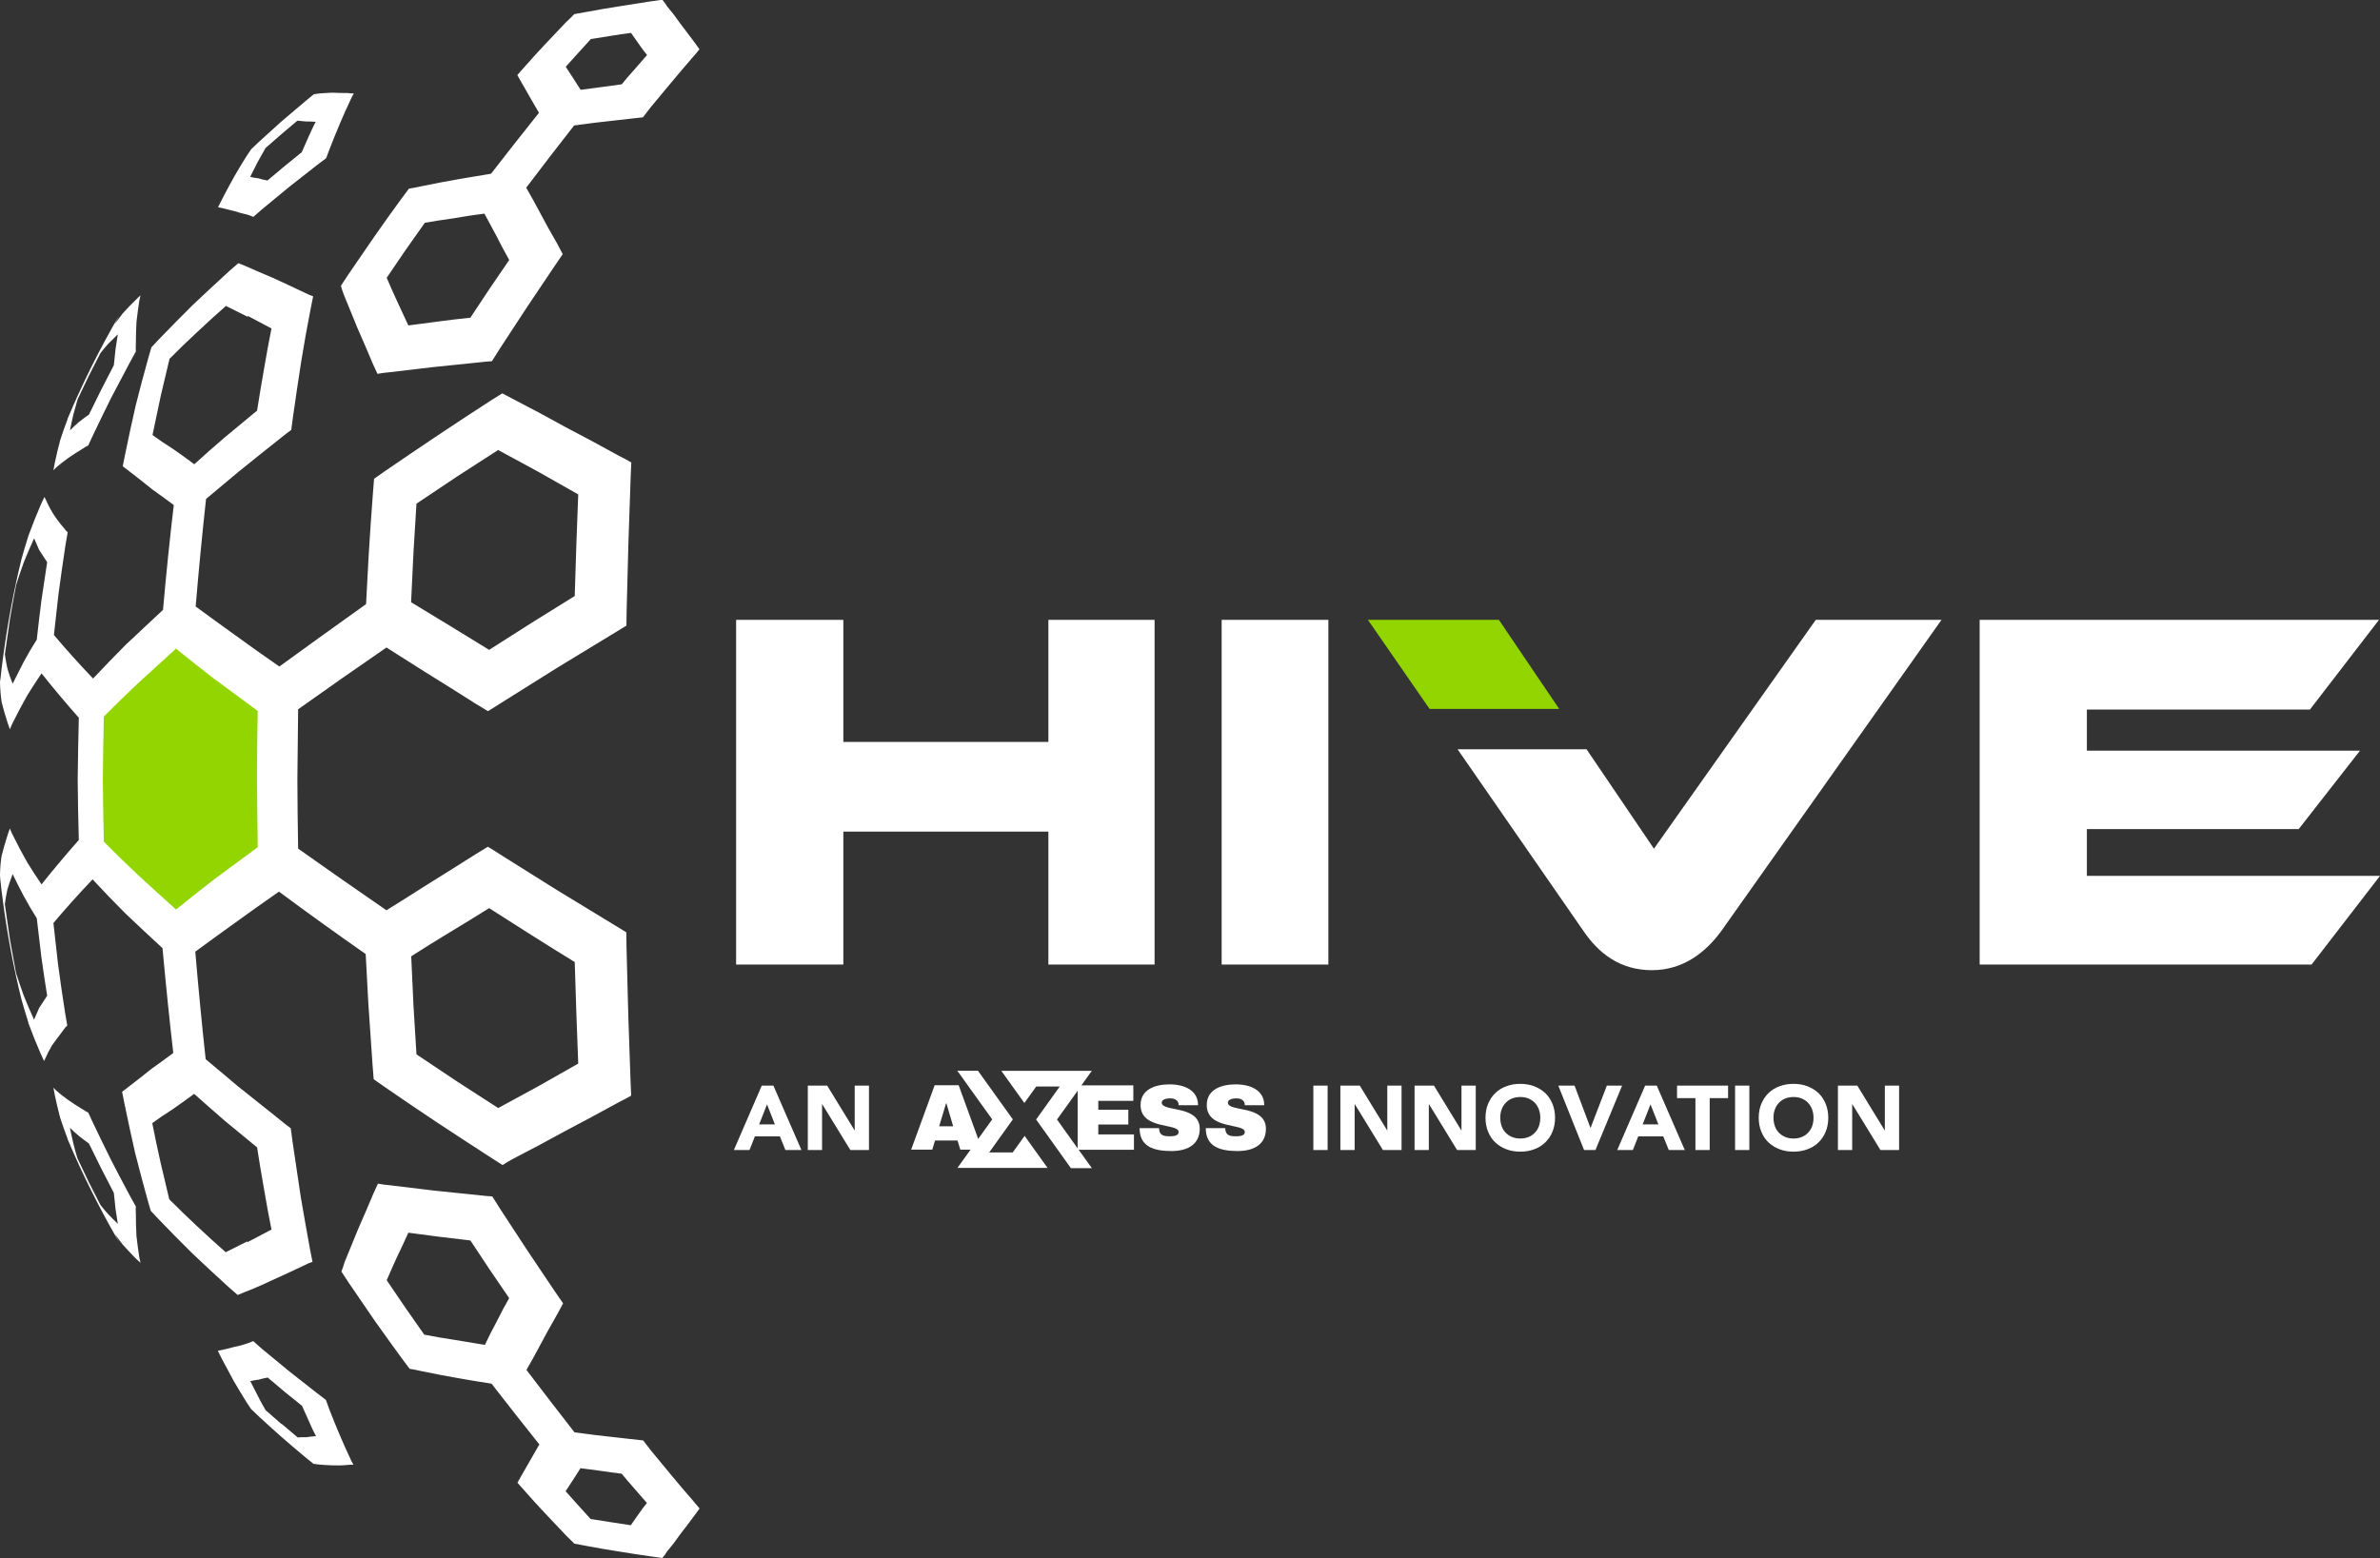 <?xml version="1.0" encoding="UTF-8"?>
<svg xmlns="http://www.w3.org/2000/svg" id="Layer_2" data-name="Layer 2" width="190.24" height="124.57" viewBox="0 0 190.24 124.57">
  <rect x="0" y="0" width="190.24" height="124.57" fill="#333333" stroke="none"/>
  <defs>
    <style>
      .cls-1 {
        fill: #93d500;
      }

      .cls-1, .cls-2 {
        stroke-width: 0px;
      }

      .cls-2 {
        fill: #fff;
      }
    </style>
  </defs>
  <g id="Layer_1-2" data-name="Layer 1">
    <g>
      <g>
        <g>
          <path class="cls-2" d="M60.88,86.8h.94l2.24,5.15h-1.28l-.44-1.09h-2l-.43,1.09h-1.25l2.23-5.15ZM61.31,88.3l-.63,1.6h1.26l-.63-1.6Z"></path>
          <path class="cls-2" d="M64.58,86.8h1.54l2.19,3.58h.01v-3.58h1.14v5.15h-1.49l-2.25-3.67h-.01v3.67h-1.14v-5.15Z"></path>
          <path class="cls-2" d="M104.98,86.8h1.14v5.15h-1.14v-5.15Z"></path>
          <path class="cls-2" d="M107.15,86.8h1.54l2.19,3.58h.01v-3.58h1.14v5.15h-1.49l-2.25-3.67h-.01v3.67h-1.14v-5.15Z"></path>
          <path class="cls-2" d="M113.08,86.8h1.54l2.19,3.58h.01v-3.58h1.14v5.15h-1.49l-2.25-3.67h-.01v3.67h-1.14v-5.15Z"></path>
          <path class="cls-2" d="M118.74,89.37c0-.41.07-.79.21-1.12.14-.33.33-.62.58-.86s.54-.42.88-.54c.34-.13.71-.19,1.11-.19s.77.06,1.11.19c.34.13.63.31.88.54.25.24.44.52.58.86.14.34.21.71.21,1.12s-.07.79-.21,1.12c-.14.34-.33.62-.58.86-.25.24-.54.42-.88.54-.34.13-.71.19-1.11.19s-.77-.06-1.11-.19c-.34-.13-.63-.31-.88-.54s-.44-.52-.58-.86c-.14-.33-.21-.71-.21-1.12ZM119.92,89.37c0,.24.04.47.11.67s.18.38.32.52c.14.15.31.26.51.35.2.08.42.12.66.12s.46-.04.66-.12c.2-.08.37-.2.51-.35.14-.15.25-.32.32-.52s.11-.42.11-.67-.04-.46-.11-.66c-.08-.2-.18-.38-.32-.53-.14-.15-.31-.26-.51-.35-.2-.08-.42-.12-.66-.12s-.46.04-.66.12c-.2.08-.37.2-.51.35-.14.15-.25.32-.32.53-.08.2-.11.42-.11.66Z"></path>
          <path class="cls-2" d="M124.56,86.8h1.3l1.27,3.38h.01l1.3-3.38h1.22l-2.13,5.15h-.91l-2.06-5.15Z"></path>
          <path class="cls-2" d="M131.49,86.8h.94l2.24,5.15h-1.28l-.44-1.09h-2l-.43,1.09h-1.25l2.23-5.15ZM131.93,88.3l-.63,1.6h1.26l-.63-1.6Z"></path>
          <path class="cls-2" d="M135.52,87.8h-1.47v-1h4.08v1h-1.47v4.15h-1.14v-4.15Z"></path>
          <path class="cls-2" d="M138.69,86.8h1.14v5.15h-1.14v-5.15Z"></path>
          <path class="cls-2" d="M140.58,89.37c0-.41.07-.79.21-1.12.14-.33.33-.62.58-.86s.54-.42.88-.54c.34-.13.71-.19,1.11-.19s.77.06,1.11.19c.34.13.63.31.88.54.25.24.44.52.58.86.14.34.21.71.21,1.12s-.07.79-.21,1.12c-.14.34-.33.62-.58.86-.25.24-.54.42-.88.54-.34.13-.71.19-1.11.19s-.77-.06-1.11-.19c-.34-.13-.63-.31-.88-.54s-.44-.52-.58-.86c-.14-.33-.21-.71-.21-1.12ZM141.76,89.37c0,.24.04.47.11.67s.18.38.32.52c.14.15.31.26.51.35.2.08.42.12.66.12s.46-.04.66-.12c.2-.08.37-.2.51-.35.14-.15.25-.32.32-.52s.11-.42.11-.67-.04-.46-.11-.66c-.08-.2-.18-.38-.32-.53-.14-.15-.31-.26-.51-.35-.2-.08-.42-.12-.66-.12s-.46.04-.66.12c-.2.08-.37.2-.51.35-.14.15-.25.32-.32.53-.08.2-.11.42-.11.66Z"></path>
          <path class="cls-2" d="M146.92,86.8h1.54l2.19,3.58h.01v-3.58h1.14v5.15h-1.49l-2.25-3.67h-.01v3.67h-1.14v-5.15Z"></path>
        </g>
        <g>
          <path class="cls-2" d="M83.74,93.39l-1.84-2.57-.95,1.32h-1.88l1.89-2.64-2.79-3.89h-1.65l2.79,3.89-1.12,1.56-1.56-4.29h-1.92l-1.88,5.15h1.69l.22-.73h1.8l.22.73h.82l-1.05,1.46h7.23ZM75.07,90.05l.55-1.83h.03l.54,1.83h-1.12Z"></path>
          <path class="cls-2" d="M87.27,93.39l-1.05-1.46h4.42v-1.23h-2.85v-.79h2.4v-1.18h-2.4v-.71h2.8v-1.24h-4.15l.83-1.16h-7.23l1.84,2.57.95-1.32h1.88l-1.89,2.64,2.78,3.89h1.65ZM84.49,89.51l1.65-2.3v4.61l-1.65-2.31Z"></path>
          <path class="cls-2" d="M95.76,88.28v.09h-1.55v-.03c0-.27-.19-.52-.67-.52s-.68.16-.68.34c0,.77,3,.16,3.04,2.07,0,1.28-.97,1.8-2.27,1.8-1.44,0-2.54-.37-2.54-1.83h1.56c0,.55.32.65.83.65.3,0,.73-.02.73-.34,0-.74-3.04-.15-3.04-2.16,0-1.2,1.09-1.65,2.31-1.65s2.25.49,2.28,1.59Z"></path>
          <path class="cls-2" d="M101.05,88.28v.09h-1.55v-.03c0-.27-.19-.52-.67-.52s-.68.16-.68.34c0,.77,3,.16,3.04,2.07,0,1.28-.97,1.8-2.27,1.8-1.44,0-2.54-.37-2.54-1.83h1.56c0,.55.32.65.83.65.3,0,.73-.02.73-.34,0-.74-3.04-.15-3.04-2.16,0-1.2,1.09-1.65,2.31-1.65s2.25.49,2.28,1.59Z"></path>
        </g>
      </g>
      <polygon class="cls-1" points="7.88 68.87 7.88 55.85 14.54 50.43 21.07 55.41 21.07 68.94 13.46 74.37 7.88 68.87"></polygon>
      <path class="cls-2" d="M22.49,113.85h0q-.66-.57-1.26-1.1-.34-.58-.61-1.12t-.61-1.2q.3-.08.67-.12h0q.33-.1.72-.17.65.55,1.36,1.15h0q.66.53,1.38,1.11.27.63.56,1.25.24.57.56,1.18-.41.02-.75.08-.39-.01-.71.02-.67-.56-1.28-1.08M25.09,117.04q.17.03.34.05.54.05,1.1.07.64.03,1.24-.03.21-.03.48-.02-.19-.33-.31-.62-.43-.91-.82-1.84-.42-.99-.81-2-.13-.36-.26-.72-.39-.3-.77-.59-1.1-.85-2.19-1.72h0q-1.08-.89-2.11-1.74-.37-.33-.74-.65-.2.08-.41.16-.56.2-1.14.31h0q-.5.14-.97.24-.16.03-.31.06.17.33.33.66.49.92.95,1.77.49.84,1,1.66.21.31.37.56.32.31.64.61.86.8,1.79,1.62h0q.94.82,1.9,1.62.34.28.68.55ZM25.23,9.74q-.31.61-.56,1.18-.28.62-.55,1.25-.72.58-1.38,1.12-.71.6-1.36,1.14-.39-.06-.71-.17-.37-.04-.67-.12.3-.6.57-1.14.32-.59.66-1.17.6-.53,1.26-1.1.61-.52,1.28-1.08.32.02.66.06.4,0,.81.03ZM25.09,7.53q-.34.28-.68.56-.95.8-1.9,1.61-.93.83-1.79,1.62-.32.31-.64.61-.16.25-.37.55-.52.82-1,1.66-.47.85-.95,1.77-.17.33-.33.66.15.03.3.06.47.11.97.24.53.17,1.14.31.2.08.41.16.37-.33.75-.65,1.03-.85,2.11-1.74,1.09-.87,2.19-1.72.39-.29.77-.58.13-.36.27-.72.39-1.01.81-2,.39-.93.82-1.84.13-.3.31-.62-.27,0-.48-.03-.66,0-1.24-.03-.56.02-1.1.07-.17.02-.34.05ZM19.81,25.26q.93.48,1.89,1-.32,1.61-.59,3.21-.3,1.69-.56,3.36-1.32,1.09-2.56,2.12h0q-1.24,1.06-2.46,2.17-.89-.67-1.75-1.26h0q-.84-.52-1.59-1.08.32-1.56.66-3.13.35-1.51.7-2.96,1.1-1.11,2.19-2.12s0,0,0,0q1.17-1.1,2.32-2.11.84.41,1.72.86s0,0,.04-.05ZM17.17,54.31q1.68,1.24,3.43,2.53-.05,2.71-.06,5.48.02,2.7.06,5.42-1.75,1.29-3.43,2.53h0q-1.59,1.23-3.1,2.45-1.57-1.41-3.06-2.78h0q-1.4-1.32-2.71-2.64-.06-2.48-.08-4.97.02-2.56.08-5.04,1.31-1.32,2.71-2.64h0q1.49-1.37,3.06-2.79,1.5,1.22,3.09,2.45h0ZM45.93,47.66q-1.72,1.06-3.44,2.14-1.7,1.07-3.39,2.16-1.6-.99-3.18-1.95h0q-1.54-.94-3.06-1.86.09-2,.19-3.97.12-1.97.24-3.91,1.6-1.08,3.23-2.16h0q1.64-1.06,3.3-2.13,1.57.86,3.17,1.72,1.6.91,3.23,1.83-.08,1.99-.15,4.02-.07,2.06-.13,4.1ZM39.82,88.59q-1.66-1.07-3.3-2.13h0q-1.63-1.08-3.23-2.16-.12-1.93-.24-3.91-.09-1.97-.18-3.93,1.5-.96,3.05-1.9s0,0,0,0q1.58-.95,3.18-1.95,1.69,1.09,3.39,2.16,1.72,1.09,3.45,2.15.06,2.04.13,4.1.08,2.03.15,4.02-1.63.92-3.23,1.83-1.6.87-3.16,1.72ZM15.72,98.01q-1.09-1.02-2.19-2.12-.35-1.45-.7-2.96-.35-1.56-.66-3.13.76-.56,1.59-1.08.86-.6,1.76-1.26,1.23,1.1,2.47,2.17,1.25,1.02,2.56,2.11.26,1.68.56,3.37.27,1.6.59,3.2-.97.52-1.9,1-.04-.05-.04-.05-.88.45-1.72.86-1.15-1.01-2.32-2.11h0ZM.39,72.26q.07-.53.2-1.14.18-.61.42-1.23.4.83.87,1.72h0q.51.95,1.06,1.81.18,1.56.37,3.13.22,1.57.46,3.06-.34.53-.64.98h0q-.22.51-.41.94-.43-.95-.82-1.92-.33-.91-.62-1.82-.26-1.38-.49-2.69-.21-1.39-.41-2.85ZM2.72,43.03q.18.43.41.94h0q.3.45.64.98-.23,1.49-.46,3.06-.2,1.57-.37,3.13-.55.86-1.06,1.81h0q-.46.89-.87,1.72-.24-.61-.42-1.22-.13-.61-.2-1.14.2-1.46.41-2.85.22-1.31.49-2.69.29-.92.62-1.83.39-.96.82-1.91ZM51.72,4.4q-.51.57-1,1.15h0q-.55.6-1.02,1.19-.81.1-1.69.23-.82.11-1.6.21-.3-.48-.6-.94s0,0,0,0q-.29-.45-.59-.9.5-.57,1.02-1.13.52-.56.99-1.09.79-.13,1.58-.25.85-.14,1.63-.24.3.43.61.87.31.46.68.91ZM40.7,20.79q-.77,1.14-1.57,2.3s0,0,0,0q-.78,1.16-1.53,2.31-1.25.13-2.52.3-1.24.16-2.44.32-.45-.99-.9-1.94-.43-.93-.83-1.87.77-1.13,1.51-2.22.76-1.09,1.54-2.18,1.16-.2,2.32-.36,1.24-.22,2.44-.37.48.9.97,1.8h0q.48.96,1.01,1.9ZM45.9,10.03q.82-.1,1.67-.22,1.35-.15,2.74-.31.54-.06,1.08-.12.33-.41.61-.79.85-1.02,1.68-2.02s0,0,0,0q.8-.96,1.63-1.92.33-.36.6-.71-.22-.31-.43-.6-.56-.75-1.12-1.48-.49-.71-1.05-1.37-.16-.27-.37-.51-.53.08-1,.14-1.33.21-2.6.41-1.21.19-2.49.43-.47.08-.95.17-.3.32-.66.65-.79.83-1.61,1.7-.86.91-1.64,1.8-.32.36-.64.72.16.27.31.55.42.74.86,1.5h0q.28.48.56.97-1.9,2.38-3.83,4.87-1.19.19-2.39.4-1.63.28-3.26.62-.48.11-.91.17-.3.42-.65.87-1.08,1.48-2.12,2.97-1.02,1.49-2.1,3.06-.31.46-.57.87.11.41.26.78.53,1.29,1.08,2.64.6,1.35,1.2,2.79.19.42.38.83.51-.09.99-.13,1.71-.2,3.47-.41,1.78-.18,3.61-.37.56-.07,1.08-.1.31-.5.63-1,1.11-1.71,2.2-3.36h0q1.09-1.64,2.19-3.26.3-.45.64-.94-.22-.41-.43-.82-.79-1.35-1.49-2.69s0,0,0,0q-.49-.93-1-1.8,1.92-2.54,3.84-4.99ZM47.22,121.46q-.47-.53-.99-1.09h0q-.51-.57-1.02-1.14.29-.44.59-.9.3-.47.6-.94.77.09,1.6.21.87.13,1.69.23.48.58,1.02,1.19h0q.5.57,1,1.15-.37.45-.68.91-.3.44-.61.87-.79-.11-1.63-.25-.79-.12-1.58-.25ZM33.91,106.71q-.73-1.04-1.49-2.13h0q-.74-1.09-1.51-2.22.4-.93.83-1.87.46-.94.9-1.93,1.21.15,2.44.32,1.26.16,2.52.3.76,1.15,1.53,2.31.8,1.16,1.57,2.3-.54.94-1.01,1.9h0q-.5.91-.93,1.84-1.23-.2-2.48-.41-1.16-.17-2.37-.41ZM43.09,115.53q-.28.49-.56.97-.43.76-.86,1.5-.16.28-.31.55.32.36.64.72.78.89,1.64,1.8h0q.82.87,1.61,1.7.36.34.66.65.47.09.95.18,1.28.24,2.49.43,1.33.22,2.6.4.47.06.99.14.22-.24.37-.51.56-.66,1.05-1.37.56-.72,1.12-1.48.22-.3.44-.6-.28-.34-.6-.71-.83-.95-1.63-1.92h0q-.82-1-1.67-2.02-.28-.38-.61-.79-.54-.06-1.08-.12-1.39-.16-2.74-.31-.86-.11-1.67-.22-1.91-2.45-3.84-4.99.51-.88,1-1.8h0q.71-1.35,1.49-2.7.22-.41.44-.82-.3-.45-.64-.93-1.1-1.62-2.19-3.26-1.08-1.66-2.2-3.36-.32-.5-.63-1-.52-.03-1.08-.1-1.83-.19-3.61-.37-1.76-.22-3.47-.42-.47-.04-.98-.13-.19.42-.38.83-.6,1.44-1.2,2.79-.55,1.34-1.08,2.64-.12.41-.26.77.3.46.57.87,1.08,1.58,2.1,3.07h0q1.05,1.48,2.13,2.96.34.45.65.87.43.07.91.18,1.63.34,3.26.62,1.19.21,2.38.39,1.93,2.49,3.83,4.87ZM6.2,92.64q-.18-.57-.32-1.15h0q-.16-.66-.29-1.32.34.34.71.65.39.31.81.61.47.97.96,1.95.53,1.03,1.03,2,.08.7.14,1.32.09.61.18,1.15-.39-.37-.76-.76-.31-.33-.63-.75-.47-.92-.94-1.84h0q-.45-.93-.89-1.87ZM9.42,26.72q-.08.54-.18,1.16h0q-.07.62-.14,1.32-.5.96-1.03,2-.48.97-.96,1.95-.42.29-.81.6-.37.32-.71.66.13-.66.29-1.32.15-.58.32-1.15.44-.94.89-1.87h0q.46-.92.94-1.84.32-.41.63-.75.37-.38.76-.75ZM5.4,33.52q-.32.83-.59,1.68-.25.93-.43,1.81-.06.3-.11.59.11-.12.23-.23.44-.38.94-.74.58-.4,1.21-.78.21-.15.4-.23.21-.45.39-.84.71-1.49,1.44-2.96.73-1.4,1.5-2.84.24-.44.48-.88-.02-.26,0-.57,0-.91.05-1.8h0q.1-.87.22-1.66.04-.23.1-.45-.18.15-.38.36-.55.53-1.05,1.09-.32.41-.62.83.17-.33.33-.66c-1.54,2.66-2.92,5.41-4.12,8.27t.01,0ZM2.25,81.75q.46,1.25.99,2.47.15.34.28.61.04-.09.09-.18.23-.53.56-1.09h0q.43-.59.94-1.26.12-.19.27-.3-.09-.49-.16-.91-.32-2.03-.59-4.07-.19-1.61-.36-3.22,1.42-1.69,3.13-3.49,1.27,1.37,2.63,2.73h0q1.43,1.36,2.96,2.77.39,4.28.86,8.38-.88.66-1.73,1.26-1.01.81-1.95,1.53-.21.16-.41.31.09.48.19.96.41,1.99.85,3.93.49,1.93,1.01,3.8.12.42.24.83.3.32.59.63,1.34,1.4,2.72,2.76h0q1.44,1.37,2.95,2.74.37.33.69.6.24-.09.48-.2,1.12-.43,2.27-.98h0q1.25-.56,2.57-1.19.31-.17.66-.28-.1-.48-.19-.95-.38-2.08-.75-4.24-.33-2.19-.66-4.44-.08-.55-.14-1.05-.41-.3-.84-.66-1.76-1.4-3.46-2.76-1.28-1.09-2.5-2.1-.46-4.22-.83-8.6,1.55-1.14,3.18-2.31h0q1.71-1.24,3.51-2.49,3.38,2.51,6.93,4.99.11,1.99.21,3.92.16,2.49.34,4.96.05.59.09,1.13.46.32.94.66,2.03,1.4,4.09,2.77s0,0,0,0q2.12,1.4,4.27,2.79.48.31,1,.64.42-.27.88-.52,2.05-1.05,4.09-2.18,2.14-1.12,4.28-2.3.53-.26,1.03-.55-.02-.58-.05-1.19-.09-2.6-.18-5.26-.08-2.68-.14-5.37,0-.61-.02-1.24-.54-.32-1.08-.66-2.29-1.39-4.55-2.77-2.24-1.41-4.43-2.78-.5-.33-1-.63-.49.29-.97.59-2.08,1.32-4.11,2.58h0q-1.53.98-3.03,1.91-3.62-2.49-7.06-4.93-.05-2.75-.06-5.54.02-2.8.06-5.6,3.44-2.45,7.06-4.94,1.5.94,3.03,1.92h0q2.03,1.26,4.11,2.58.49.3.98.59.5-.31,1-.63,2.2-1.37,4.43-2.78,2.26-1.38,4.55-2.77.54-.34,1.08-.66.02-.62.02-1.23.06-2.69.14-5.37.09-2.65.18-5.26.03-.6.05-1.19-.5-.29-1.03-.55-2.14-1.19-4.28-2.3-2.04-1.14-4.09-2.19-.46-.24-.91-.48-.48.3-.96.6-2.15,1.39-4.26,2.8h0q-2.06,1.38-4.09,2.77-.48.35-.94.66-.04.55-.09,1.13-.19,2.47-.34,4.97-.11,1.94-.21,3.92-3.56,2.54-6.93,4.99-1.79-1.24-3.51-2.49h0q-1.63-1.17-3.18-2.31.36-4.31.83-8.6,1.22-1.02,2.51-2.1h0q1.69-1.37,3.46-2.77.43-.35.84-.65.06-.5.14-1.05.32-2.26.66-4.44.34-2.11.76-4.24.09-.47.19-.95-.35-.12-.66-.28-1.32-.63-2.57-1.2h0q-1.19-.5-2.27-.98-.24-.09-.48-.19-.32.27-.69.6-1.51,1.38-2.95,2.74h0q-1.37,1.36-2.72,2.76-.3.32-.59.63-.12.42-.24.83-.52,1.86-1.01,3.8-.44,1.93-.85,3.93-.1.47-.19.95.2.15.41.31.94.72,1.94,1.53h0q.85.6,1.73,1.26-.49,4.16-.86,8.38-1.52,1.41-2.96,2.77h0q-1.36,1.37-2.63,2.72-1.71-1.79-3.13-3.48.17-1.61.36-3.23.27-2.03.57-4,.08-.49.17-.99-.15-.11-.27-.3-.53-.6-.94-1.25h0q-.33-.56-.56-1.09-.05-.09-.09-.18-.13.26-.28.6-.53,1.23-.99,2.48-.29.92-.55,1.84c-.63,2.57-1.12,5.19-1.48,7.85-.06.5-.06.51-.12.94q-.04.37-.09.81Q0,54.42,0,54.57q.02.82.13,1.57.21.83.5,1.72.08.23.16.45.11-.28.22-.5.55-1.12,1.18-2.23h0q.54-.87,1.13-1.74,1.35,1.7,2.98,3.55-.06,2.42-.09,4.93.02,2.42.09,4.84-1.64,1.86-2.98,3.55-.59-.86-1.13-1.74h0q-.63-1.1-1.18-2.23-.11-.21-.22-.5-.08.23-.16.45-.29.9-.5,1.73-.12.75-.13,1.56,0,.15.02.3.05.44.09.81c.06.51.07.51.12.94.35,2.67.85,5.29,1.48,7.86q.26.93.55,1.84ZM9.18,98.66q.3.43.62.84.5.56,1.08,1.15.17.15.35.31-.05-.23-.1-.46-.12-.79-.22-1.65-.05-.89-.05-1.8-.02-.32,0-.58-.24-.44-.48-.87-.78-1.45-1.5-2.85-.73-1.47-1.44-2.96-.18-.38-.39-.84-.19-.08-.4-.23-.63-.37-1.21-.78-.5-.35-.94-.74-.12-.12-.23-.23.05.3.11.59.18.87.43,1.81h0q.27.84.59,1.67s0,0-.01.01h0c1.2,2.85,2.58,5.6,4.12,8.26q-.17-.33-.33-.66Z"></path>
      <g>
        <polygon class="cls-2" points="83.8 59.32 67.41 59.32 67.41 49.56 58.84 49.56 58.84 77.12 67.41 77.12 67.41 66.49 83.8 66.49 83.8 77.12 92.29 77.12 92.29 49.56 83.8 49.56 83.8 59.32"></polygon>
        <rect class="cls-2" x="97.65" y="49.56" width="8.53" height="27.56"></rect>
        <polygon class="cls-1" points="119.81 49.56 109.34 49.56 114.27 56.68 124.63 56.68 119.81 49.56"></polygon>
        <path class="cls-2" d="M132.2,67.85l-5.38-7.94h-10.31l10.09,14.57c1.19,1.73,2.88,3.09,5.44,3.09s4.32-1.48,5.52-3.09l17.63-24.92h-10.05l-12.93,18.29Z"></path>
        <polygon class="cls-2" points="166.81 70.03 166.81 66.29 183.74 66.29 188.64 60.02 166.81 60.02 166.81 56.73 184.64 56.73 190.16 49.56 158.24 49.56 158.24 77.12 184.77 77.12 190.24 70.03 166.81 70.03"></polygon>
      </g>
    </g>
  </g>
</svg>
